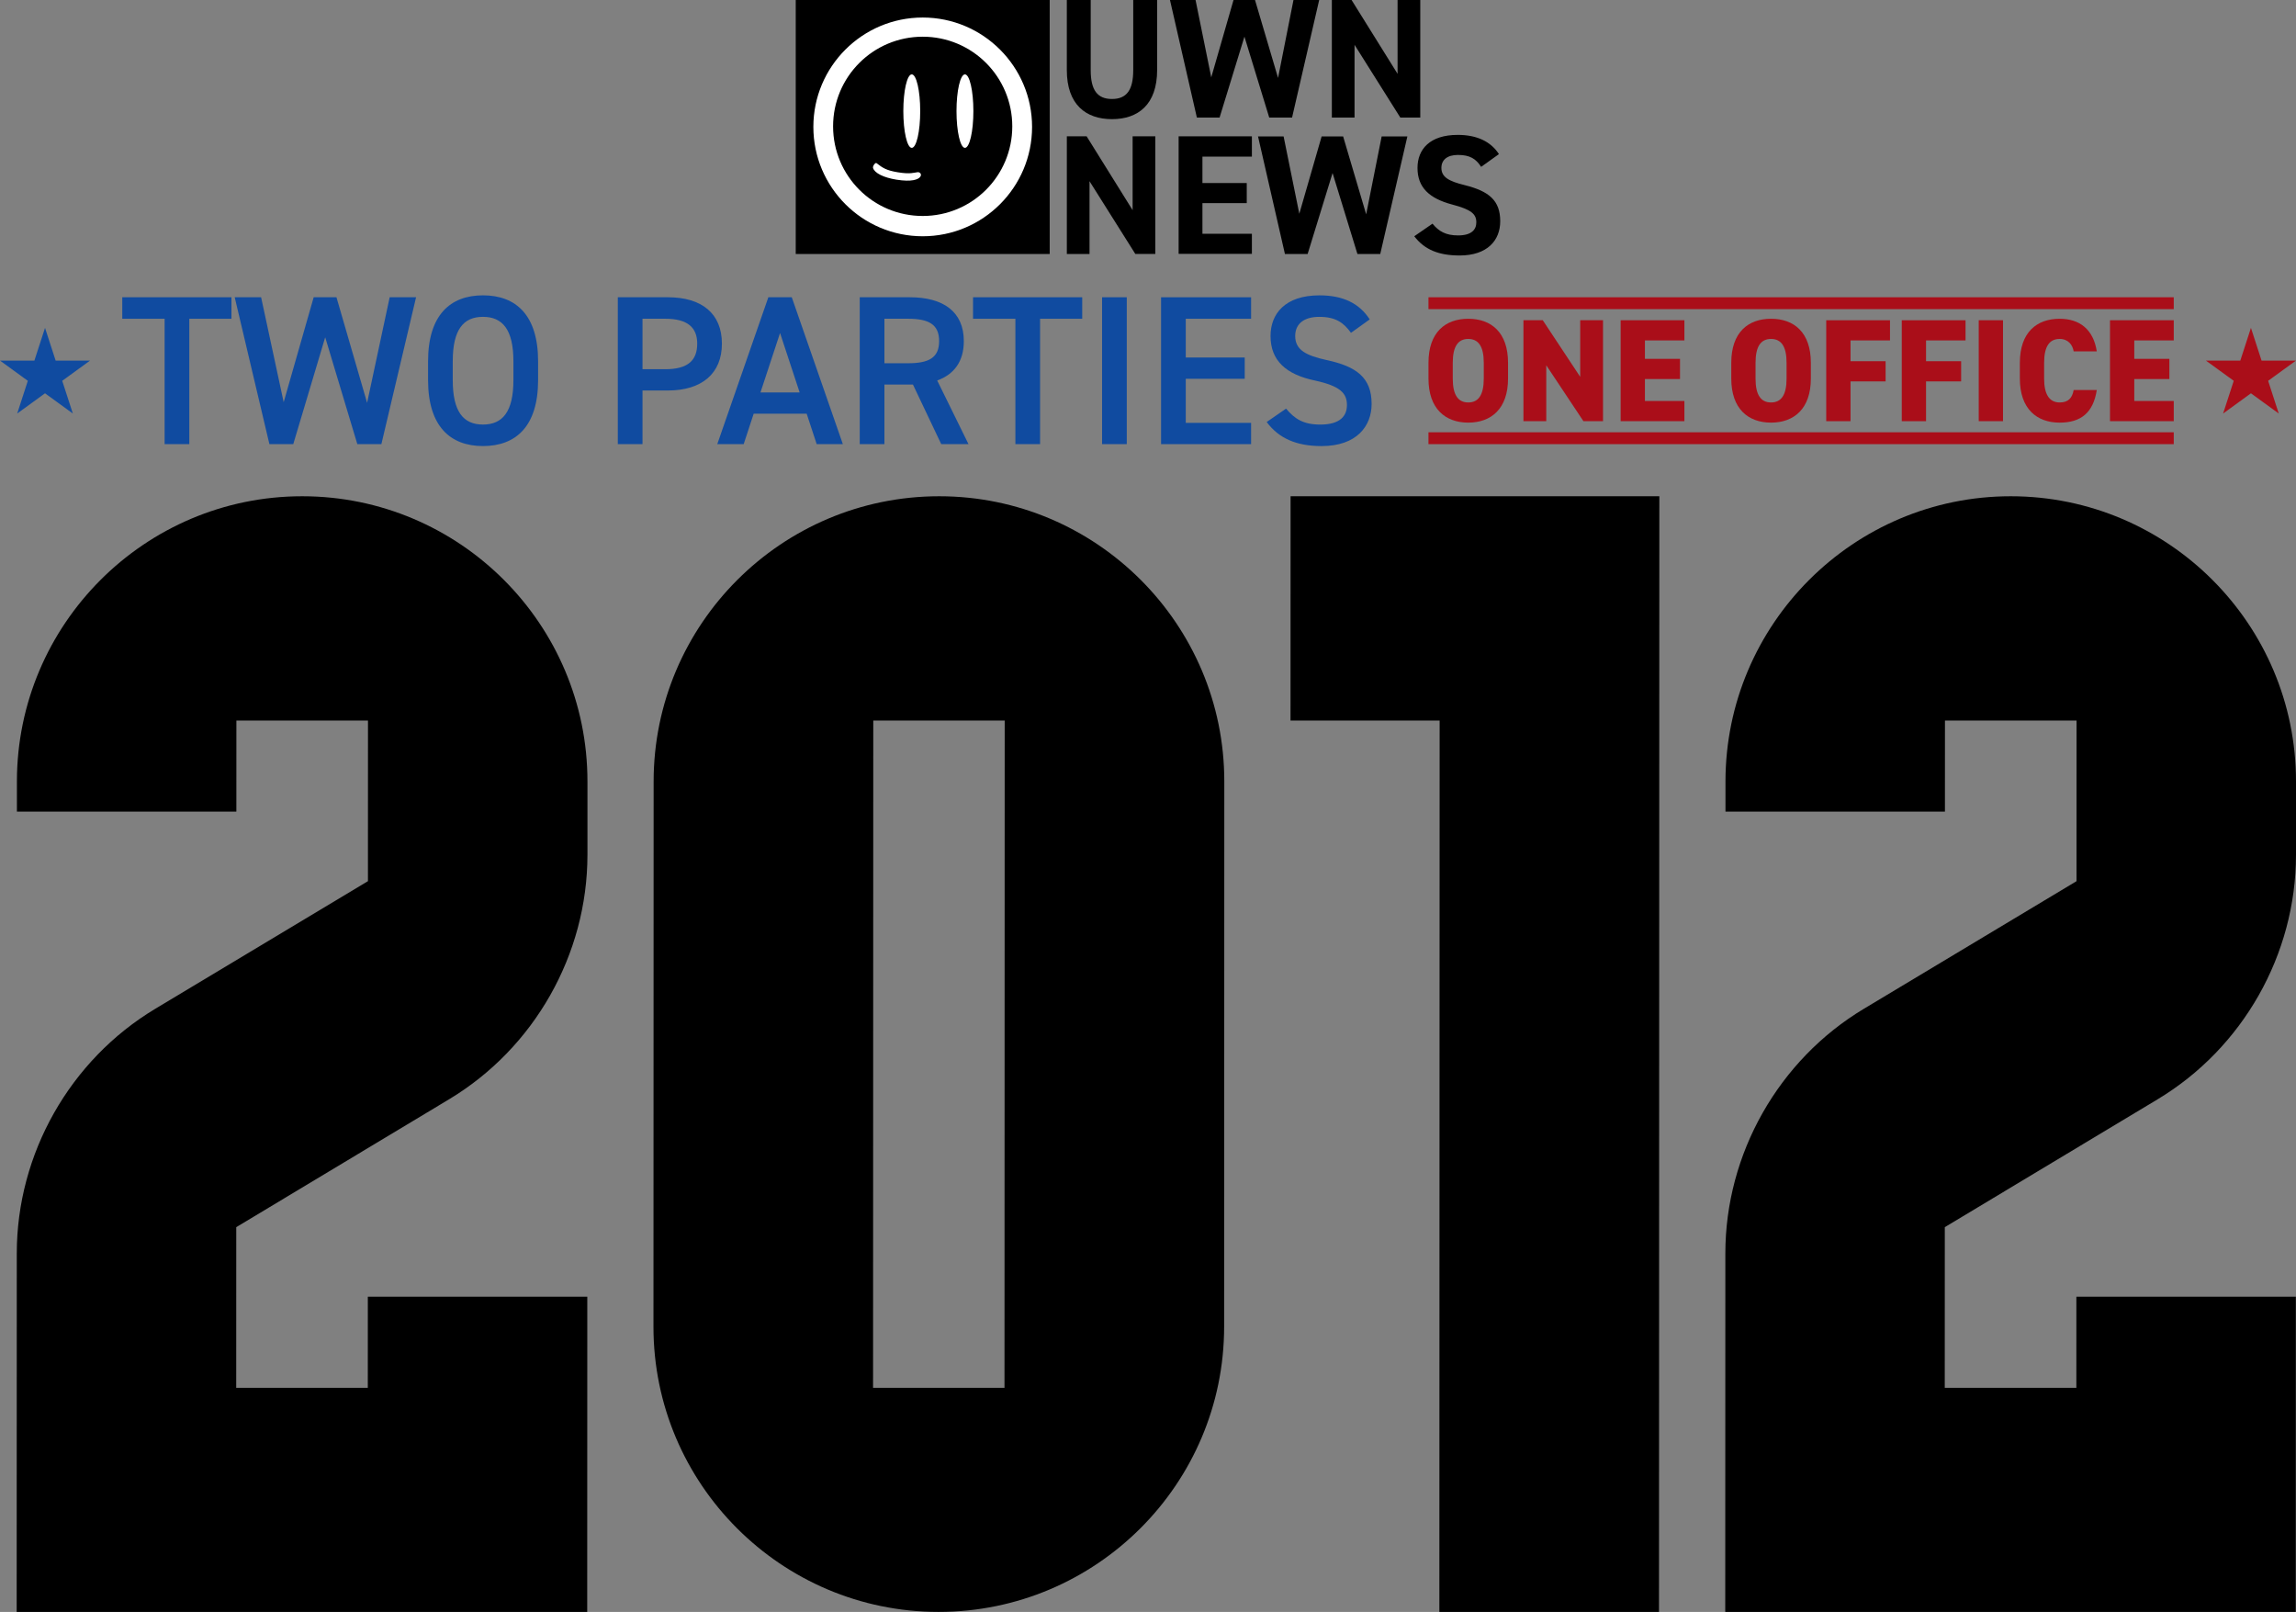 <?xml version="1.0" encoding="UTF-8"?><svg id="Layer_2" xmlns="http://www.w3.org/2000/svg" viewBox="0 0 153.944 108.063"><rect x="0" y="0" width="153.944" height="108.063" fill="#808080" stroke="none"/><rect id="rect14327" x="53.353" width="17.028" height="17.028"/><g id="g14345"><path d="M61.867,1.175c-4.046,0-7.332,3.285-7.332,7.332s3.285,7.332,7.332,7.332,7.332-3.285,7.332-7.332-3.289-7.332-7.332-7.332ZM61.867,14.479c-3.323,0-6.009-2.687-6.009-6.009s2.687-6.009,6.009-6.009,6.005,2.69,6.005,6.009c.001,3.319-2.681,6.009-6.005,6.009Z" fill="#fff"/><ellipse id="ellipse14335" cx="61.133" cy="7.449" rx=".566" ry="2.463" fill="#fff"/><ellipse id="ellipse14337" cx="64.698" cy="7.449" rx=".566" ry="2.463" fill="#fff"/><path id="path14339" d="M61.529,11.543c-.247.025-.479.149-1.346.005-.764-.128-1.003-.293-1.411-.61-.082-.066-.276.206-.235.326.108.342.702.639,1.564.78,1.044.169,1.469-.016,1.596-.186.126-.157-.002-.33-.167-.314Z" fill="#fff"/></g><path d="M77.585,0v4.686c0,2.333-1.28,3.302-3.028,3.302s-3.028-.973-3.028-3.292V0h1.601v4.695c0,1.346.444,1.941,1.426,1.941s1.426-.595,1.426-1.941V0h1.601Z"/><path d="M81.77,7.883h-1.521l-1.804-7.883h1.715l1.053,5.186,1.493-5.186h1.441l1.545,5.224,1.034-5.224h1.724l-1.819,7.883h-1.53l-1.663-5.427-1.667,5.427Z"/><path d="M95.227,0v7.883h-1.337l-3.07-4.879v4.879h-1.521V0h1.323l3.084,4.95V0h1.521Z"/><path d="M77.462,9.14v7.883h-1.341l-3.07-4.875v4.879h-1.521v-7.888h1.327l3.084,4.95v-4.95h1.521Z"/><path d="M83.938,9.14v1.36h-3.316v1.771h2.971v1.346h-2.971v2.055h3.316v1.346h-4.912v-7.879h4.912Z"/><path d="M87.674,17.028h-1.521l-1.804-7.883h1.715l1.053,5.186,1.497-5.186h1.441l1.545,5.224,1.039-5.224h1.724l-1.819,7.883h-1.53l-1.667-5.427-1.672,5.427Z"/><path d="M99.308,11.185c-.345-.538-.756-.798-1.554-.798-.718,0-1.11.331-1.11.869,0,.619.501.893,1.554,1.153,1.644.411,2.39,1.03,2.39,2.423,0,1.289-.869,2.296-2.721,2.296-1.384,0-2.343-.378-3.042-1.289l1.223-.845c.425.524.902.789,1.715.789.916,0,1.223-.401,1.223-.879,0-.548-.331-.855-1.611-1.19-1.554-.411-2.333-1.153-2.333-2.456,0-1.247.822-2.215,2.697-2.215,1.256,0,2.206.425,2.763,1.289l-1.195.855Z"/><path d="M15.519,19.928v1.441h-2.826v8.406h-1.655v-8.406h-2.84v-1.441h7.321Z" fill="#104ba0"/><path d="M19.661,29.775h-1.598l-2.326-9.847h1.77l1.513,7.036,2.012-7.036h1.527l2.055,7.078,1.513-7.078h1.77l-2.326,9.847h-1.613l-2.154-7.164-2.141,7.164Z" fill="#104ba0"/><path d="M32.383,29.904c-2.197,0-3.682-1.328-3.682-4.425v-1.255c0-3.097,1.484-4.425,3.682-4.425,2.212,0,3.696,1.328,3.696,4.425v1.255c0,3.097-1.484,4.425-3.696,4.425ZM30.356,25.479c0,2.126.713,2.983,2.027,2.983s2.041-.856,2.041-2.983v-1.255c0-2.126-.728-2.983-2.041-2.983s-2.027.856-2.027,2.983v1.255Z" fill="#104ba0"/><path d="M43.079,26.179v3.596h-1.655v-9.847h3.354c2.269,0,3.625,1.084,3.625,3.111,0,1.999-1.342,3.14-3.625,3.14h-1.698ZM44.606,24.752c1.513,0,2.141-.586,2.141-1.713,0-1.07-.628-1.67-2.141-1.67h-1.527v3.383h1.527Z" fill="#104ba0"/><path d="M48.092,29.775l3.425-9.847h1.57l3.425,9.847h-1.755l-.671-2.04h-3.553l-.67,2.04h-1.77ZM50.989,26.308h2.626l-1.313-3.982-1.313,3.982Z" fill="#104ba0"/><path d="M63.109,29.775l-1.898-3.996h-1.912v3.996h-1.655v-9.847h3.354c2.269,0,3.625.984,3.625,2.94,0,1.356-.642,2.226-1.784,2.64l2.098,4.267h-1.827ZM60.883,24.352c1.399,0,2.084-.371,2.084-1.484s-.685-1.499-2.084-1.499h-1.584v2.983h1.584Z" fill="#104ba0"/><path d="M72.562,19.928v1.441h-2.826v8.406h-1.655v-8.406h-2.84v-1.441h7.321Z" fill="#104ba0"/><path d="M75.549,29.775h-1.656v-9.847h1.656v9.847Z" fill="#104ba0"/><path d="M83.885,19.928v1.441h-4.381v2.598h3.953v1.427h-3.953v2.954h4.381v1.427h-6.037v-9.847h6.037Z" fill="#104ba0"/><path d="M90.581,22.312c-.485-.67-1.013-1.07-2.126-1.07-1.013,0-1.613.457-1.613,1.284,0,.942.743,1.313,2.113,1.613,1.984.428,3.011,1.17,3.011,2.94,0,1.47-.985,2.826-3.354,2.826-1.684,0-2.868-.515-3.682-1.613l1.299-.899c.585.7,1.17,1.07,2.298,1.07,1.355,0,1.784-.6,1.784-1.313,0-.784-.442-1.27-2.155-1.641-1.898-.4-2.968-1.313-2.968-2.983,0-1.484.97-2.726,3.282-2.726,1.57,0,2.669.529,3.368,1.613l-1.256.899Z" fill="#104ba0"/><path d="M98.445,28.333c-1.54,0-2.667-.932-2.667-2.952v-1.059c0-2.04,1.128-2.952,2.667-2.952s2.667.912,2.667,2.952v1.059c0,2.02-1.128,2.952-2.667,2.952ZM97.406,25.381c0,1.108.363,1.599,1.039,1.599s1.04-.49,1.04-1.599v-1.059c0-1.108-.363-1.599-1.04-1.599s-1.039.49-1.039,1.599v1.059Z" fill="#aa0e19"/><path d="M107.48,21.468v6.767h-1.314l-2.491-3.746v3.746h-1.53v-6.767h1.295l2.511,3.795v-3.795h1.529Z" fill="#aa0e19"/><path d="M112.937,21.468v1.354h-2.647v1.235h2.353v1.354h-2.353v1.471h2.647v1.354h-4.275v-6.767h4.275Z" fill="#aa0e19"/><path d="M118.747,28.333c-1.54,0-2.667-.932-2.667-2.952v-1.059c0-2.04,1.128-2.952,2.667-2.952s2.668.912,2.668,2.952v1.059c0,2.02-1.128,2.952-2.668,2.952ZM117.707,25.381c0,1.108.363,1.599,1.04,1.599s1.04-.49,1.04-1.599v-1.059c0-1.108-.363-1.599-1.04-1.599s-1.04.49-1.04,1.599v1.059Z" fill="#aa0e19"/><path d="M126.722,21.468v1.354h-2.647v1.393h2.353v1.354h-2.353v2.667h-1.628v-6.767h4.275Z" fill="#aa0e19"/><path d="M131.787,21.468v1.354h-2.648v1.393h2.353v1.354h-2.353v2.667h-1.628v-6.767h4.276Z" fill="#aa0e19"/><path d="M134.299,28.235h-1.627v-6.767h1.627v6.767Z" fill="#aa0e19"/><path d="M139.037,23.557c-.069-.432-.363-.834-.941-.834-.676,0-1.04.49-1.04,1.599v1.059c0,1.06.353,1.599,1.04,1.599.579,0,.843-.294.941-.834h1.55c-.236,1.52-1.06,2.187-2.491,2.187-1.54,0-2.667-.932-2.667-2.952v-1.059c0-2.04,1.128-2.952,2.667-2.952,1.344,0,2.265.716,2.491,2.187h-1.55Z" fill="#aa0e19"/><rect x="95.777" y="28.98" width="49.971" height=".796" fill="#aa0e19"/><rect x="95.777" y="19.928" width="49.971" height=".796" fill="#aa0e19"/><path d="M145.748,21.468v1.354h-2.647v1.235h2.353v1.354h-2.353v1.471h2.647v1.354h-4.275v-6.767h4.275Z" fill="#aa0e19"/><polygon points="3.019 21.981 3.731 24.174 6.037 24.174 4.172 25.53 4.884 27.723 3.019 26.367 1.153 27.723 1.866 25.53 0 24.174 2.306 24.174 3.019 21.981" fill="#104ba0"/><polygon points="150.923 21.981 151.635 24.174 153.941 24.174 152.076 25.53 152.788 27.723 150.923 26.367 149.057 27.723 149.77 25.53 147.904 24.174 150.21 24.174 150.923 21.981" fill="#aa0e19"/><path d="M20.262,33.269c10.555,0,19.129,8.577,19.126,19.121v4.919c-.004,6.684-3.567,12.961-9.289,16.394l-14.258,8.566-.003,10.769h8.823s.002-6.106.002-6.106h14.715s-.006,21.131-.006,21.131H1.118s.007-24.04.007-24.04c.002-6.673,3.565-12.961,9.287-16.394l14.258-8.555.003-10.769h-8.823s-.002,6.106-.002,6.106H1.134v-2.021c.004-10.544,8.583-19.121,19.127-19.121Z"/><path d="M62.973,33.269c10.544,0,19.118,8.577,19.115,19.121l-.011,36.552c-.003,10.544-8.582,19.121-19.148,19.121-10.544,0-19.118-8.577-19.115-19.121l.011-36.552c.003-10.544,8.582-19.121,19.148-19.121ZM67.35,93.038l.014-44.733h-8.812s-.014,44.733-.014,44.733h8.812"/><polygon points="111.257 33.269 111.234 108.063 96.508 108.063 96.526 48.305 86.528 48.305 86.532 33.269 111.257 33.269"/><path d="M134.818,33.269c10.555,0,19.129,8.577,19.126,19.121v4.919c-.004,6.684-3.567,12.961-9.289,16.394l-14.258,8.566-.003,10.769h8.823s.002-6.106.002-6.106h14.715s-.006,21.131-.006,21.131h-38.252s.007-24.04.007-24.04c.002-6.673,3.565-12.961,9.287-16.394l14.258-8.555.003-10.769h-8.823s-.002,6.106-.002,6.106h-14.715v-2.021c.004-10.544,8.583-19.121,19.127-19.121Z"/></svg>